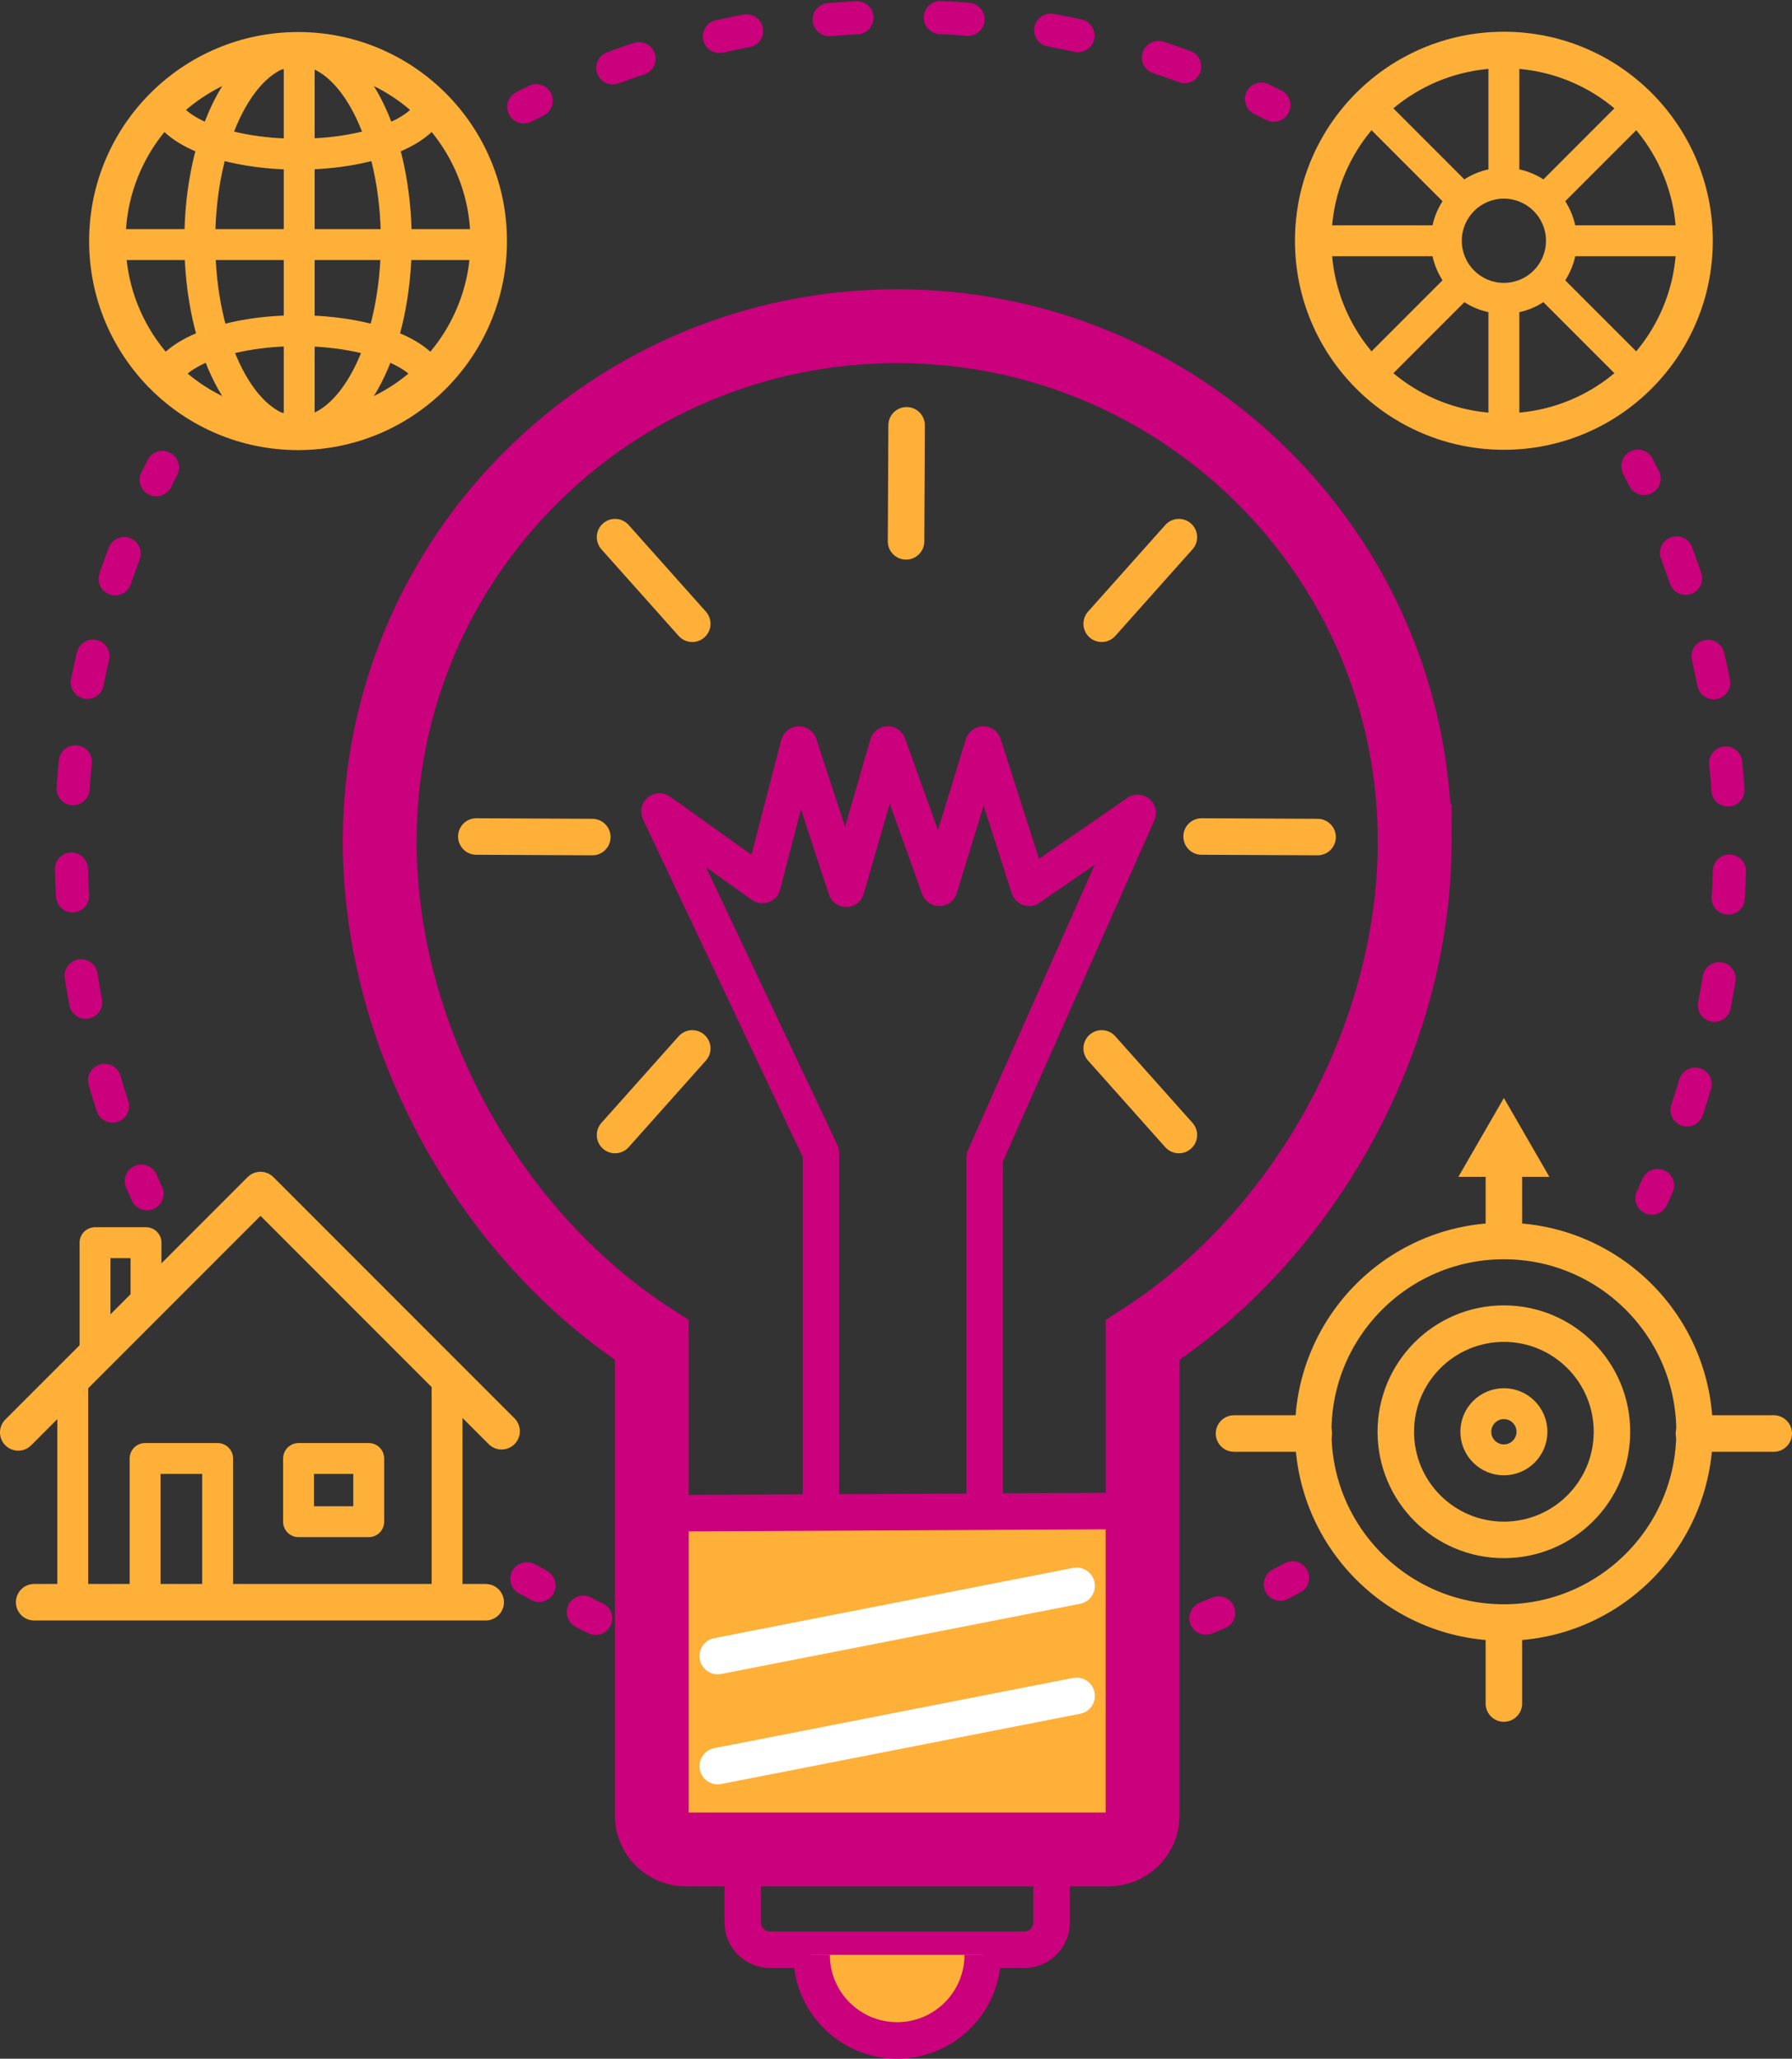 <?xml version="1.0" encoding="UTF-8"?> <svg xmlns="http://www.w3.org/2000/svg" id="Layer_2" viewBox="0 0 776.77 891.91"><rect x="0" y="0" width="776.77" height="891.91" fill="#333333" stroke="none"/><defs><style> .cls-1, .cls-2, .cls-3, .cls-4, .cls-5, .cls-6, .cls-7, .cls-8, .cls-9, .cls-10, .cls-11, .cls-12, .cls-13 { fill: none; } .cls-1, .cls-2, .cls-3, .cls-5, .cls-8, .cls-9, .cls-10, .cls-11 { stroke-linecap: round; } .cls-1, .cls-3, .cls-14, .cls-5, .cls-8, .cls-10, .cls-12, .cls-13 { stroke-miterlimit: 10; } .cls-1, .cls-3, .cls-14, .cls-8, .cls-9, .cls-10, .cls-12, .cls-13 { stroke: #ca007d; } .cls-1, .cls-3, .cls-8, .cls-10 { stroke-width: 14.36px; } .cls-2, .cls-4, .cls-6 { stroke-width: 13.39px; } .cls-2, .cls-4, .cls-6, .cls-7, .cls-9, .cls-11 { stroke-linejoin: round; } .cls-2, .cls-4, .cls-6, .cls-7, .cls-11 { stroke: #ffb039; } .cls-3 { stroke-dasharray: 12.05 36.15; } .cls-14, .cls-15 { fill: #ffb039; } .cls-14, .cls-5, .cls-7, .cls-9, .cls-11, .cls-12 { stroke-width: 15.82px; } .cls-5 { stroke: #fff; } .cls-6 { stroke-linecap: square; } .cls-8 { stroke-dasharray: 11.72 35.16; } .cls-10 { stroke-dasharray: 11.62 34.86; } .cls-13 { stroke-width: 32px; } </style></defs><g id="Layer_1-2" data-name="Layer_1"><g><rect class="cls-15" x="281.72" y="654.84" width="211.67" height="143.33"></rect><g><path class="cls-1" d="M258.2,701.14c-1.35-.53-3.2-1.49-5.35-2.7"></path><path class="cls-1" d="M233.65,686.88c-2.13-1.25-3.95-2.27-5.26-2.87"></path></g><g><path class="cls-1" d="M560.27,683.57c-1.76.95-3.53,1.88-5.31,2.8"></path><path class="cls-1" d="M528.26,698.78c-1.85.77-3.7,1.52-5.56,2.26"></path></g><g><path class="cls-1" d="M709.95,201.96c.92,1.77,1.82,3.56,2.71,5.35"></path><path class="cls-8" d="M726.7,239.53c14.95,39.53,23.13,82.39,23.13,127.15s-8.68,90.21-24.51,130.72"></path><path class="cls-1" d="M718.53,513.62c-.82,1.83-1.65,3.64-2.5,5.45"></path></g><g><path class="cls-1" d="M227.05,46.31c1.78-.91,3.57-1.8,5.36-2.68"></path><path class="cls-3" d="M265.63,29.4c38.85-14.37,80.86-22.21,124.7-22.21,49.67,0,96.99,10.07,140.02,28.29"></path><path class="cls-1" d="M546.81,42.93c1.8.87,3.59,1.76,5.37,2.66"></path></g><g><path class="cls-1" d="M63.73,517.18c-.84-1.81-1.66-3.64-2.47-5.47"></path><path class="cls-10" d="M48.77,479.18c-11.65-35.39-17.95-73.21-17.95-112.5,0-50.82,10.54-99.17,29.56-142.99"></path><path class="cls-1" d="M67.71,207.87c.88-1.79,1.78-3.58,2.7-5.36"></path></g><path class="cls-13" d="M613.22,364.47c0-123.24-100.43-223.15-224.32-223.15s-224.32,99.91-224.32,223.15c0,84.95,47.72,170.89,117.95,216.09v206.11c0,8.03,6.69,14.6,14.86,14.6h183.03c8.17,0,14.86-6.57,14.86-14.6v-206.11c70.23-45.2,117.95-131.14,117.95-216.09Z"></path><path class="cls-12" d="M321.96,802.03v30.87c0,6.48,5.3,11.79,11.79,11.79h110.3c6.48,0,11.79-5.3,11.79-11.79v-30.87h-133.87Z"></path><path class="cls-14" d="M351.8,846.91c0,20.49,16.61,37.09,37.09,37.09s37.09-16.61,37.09-37.09"></path><line class="cls-12" x1="287.48" y1="655.61" x2="490.31" y2="654.6"></line><line class="cls-5" x1="466.68" y1="687.05" x2="311.11" y2="717.47"></line><line class="cls-5" x1="466.68" y1="734.71" x2="311.11" y2="765.14"></line><polyline class="cls-9" points="355.84 652.46 355.84 499.44 285.87 351.58 330.49 383.42 346.31 322.57 366.8 385.04 384.85 322.57 407.16 384.64 426.22 322.57 446.1 384.64 493.16 352.19 426.83 501.47 426.83 650.43"></polyline><line class="cls-11" x1="266.6" y1="232.72" x2="300.07" y2="270.24"></line><line class="cls-11" x1="511" y1="232.72" x2="477.54" y2="270.24"></line><line class="cls-11" x1="266.6" y1="491.74" x2="300.07" y2="454.22"></line><line class="cls-11" x1="511" y1="491.74" x2="477.54" y2="454.22"></line><line class="cls-11" x1="520.85" y1="362.41" x2="571.13" y2="362.65"></line><line class="cls-11" x1="206.47" y1="362.41" x2="256.75" y2="362.65"></line><line class="cls-11" x1="392.74" y1="234.54" x2="392.98" y2="184.26"></line><g><polyline class="cls-11" points="7.91 620.58 112.92 515.57 217.42 620.07"></polyline><polyline class="cls-6" points="62.89 690.5 62.89 631.88 94.33 631.88 94.33 690.5"></polyline><rect class="cls-6" x="129.41" y="631.88" width="30.42" height="27.38"></rect><polyline class="cls-6" points="41.19 582.19 41.19 538.38 63.29 538.38 63.29 557.85"></polyline><g><line class="cls-6" x1="31.53" y1="689.69" x2="31.53" y2="604.5"></line><line class="cls-6" x1="193.79" y1="689.69" x2="193.79" y2="604.5"></line></g><line class="cls-11" x1="14.8" y1="694.15" x2="210.53" y2="694.15"></line></g><g><circle class="cls-11" cx="129.19" cy="104.44" r="82.65"></circle><ellipse class="cls-2" cx="129.19" cy="104.44" rx="42.59" ry="82.65"></ellipse><line class="cls-2" x1="129.69" y1="183.03" x2="129.69" y2="21.78"></line><path class="cls-4" d="M187.5,42.47c0,13.44-26.11,24.34-58.31,24.34s-58.31-10.9-58.31-24.34"></path><path class="cls-4" d="M70.87,167.62c0-13.44,26.11-24.34,58.31-24.34s58.31,10.9,58.31,24.34"></path><line class="cls-4" x1="51.61" y1="105.96" x2="211.84" y2="105.96"></line></g><g><circle class="cls-11" cx="651.88" cy="104.31" r="82.65"></circle><path class="cls-15" d="M651.88,86.06c10.08,0,18.25,8.17,18.25,18.25s-8.17,18.25-18.25,18.25-18.25-8.17-18.25-18.25,8.17-18.25,18.25-18.25M651.88,72.67c-17.45,0-31.64,14.19-31.64,31.64s14.19,31.64,31.64,31.64,31.64-14.19,31.64-31.64-14.19-31.64-31.64-31.64h0Z"></path><line class="cls-4" x1="651.88" y1="79.54" x2="651.88" y2="23.69"></line><line class="cls-4" x1="651.88" y1="186.15" x2="651.88" y2="127.22"></line><line class="cls-4" x1="681.62" y1="104.31" x2="731.99" y2="104.31"></line><line class="cls-4" x1="571.76" y1="104.31" x2="623.1" y2="104.31"></line><line class="cls-4" x1="631.34" y1="83.78" x2="594.87" y2="47.3"></line><line class="cls-4" x1="708.89" y1="161.32" x2="672" y2="124.44"></line><line class="cls-4" x1="672.03" y1="84.16" x2="708.53" y2="47.66"></line><line class="cls-4" x1="595.23" y1="160.96" x2="631.59" y2="124.6"></line></g><g><circle class="cls-11" cx="651.88" cy="620.3" r="82.65"></circle><g><line class="cls-7" x1="651.88" y1="542.32" x2="651.88" y2="504.08"></line><polygon class="cls-15" points="671.6 509.85 651.88 475.7 632.16 509.85 671.6 509.85"></polygon></g><circle class="cls-11" cx="651.88" cy="620.3" r="46.85"></circle><circle class="cls-2" cx="651.88" cy="620.3" r="12.17"></circle><line class="cls-11" x1="651.88" y1="738.04" x2="651.88" y2="703.46"></line><line class="cls-11" x1="569.48" y1="621.06" x2="534.9" y2="621.06"></line><line class="cls-11" x1="768.86" y1="621.06" x2="734.27" y2="621.06"></line></g></g></g></svg> 